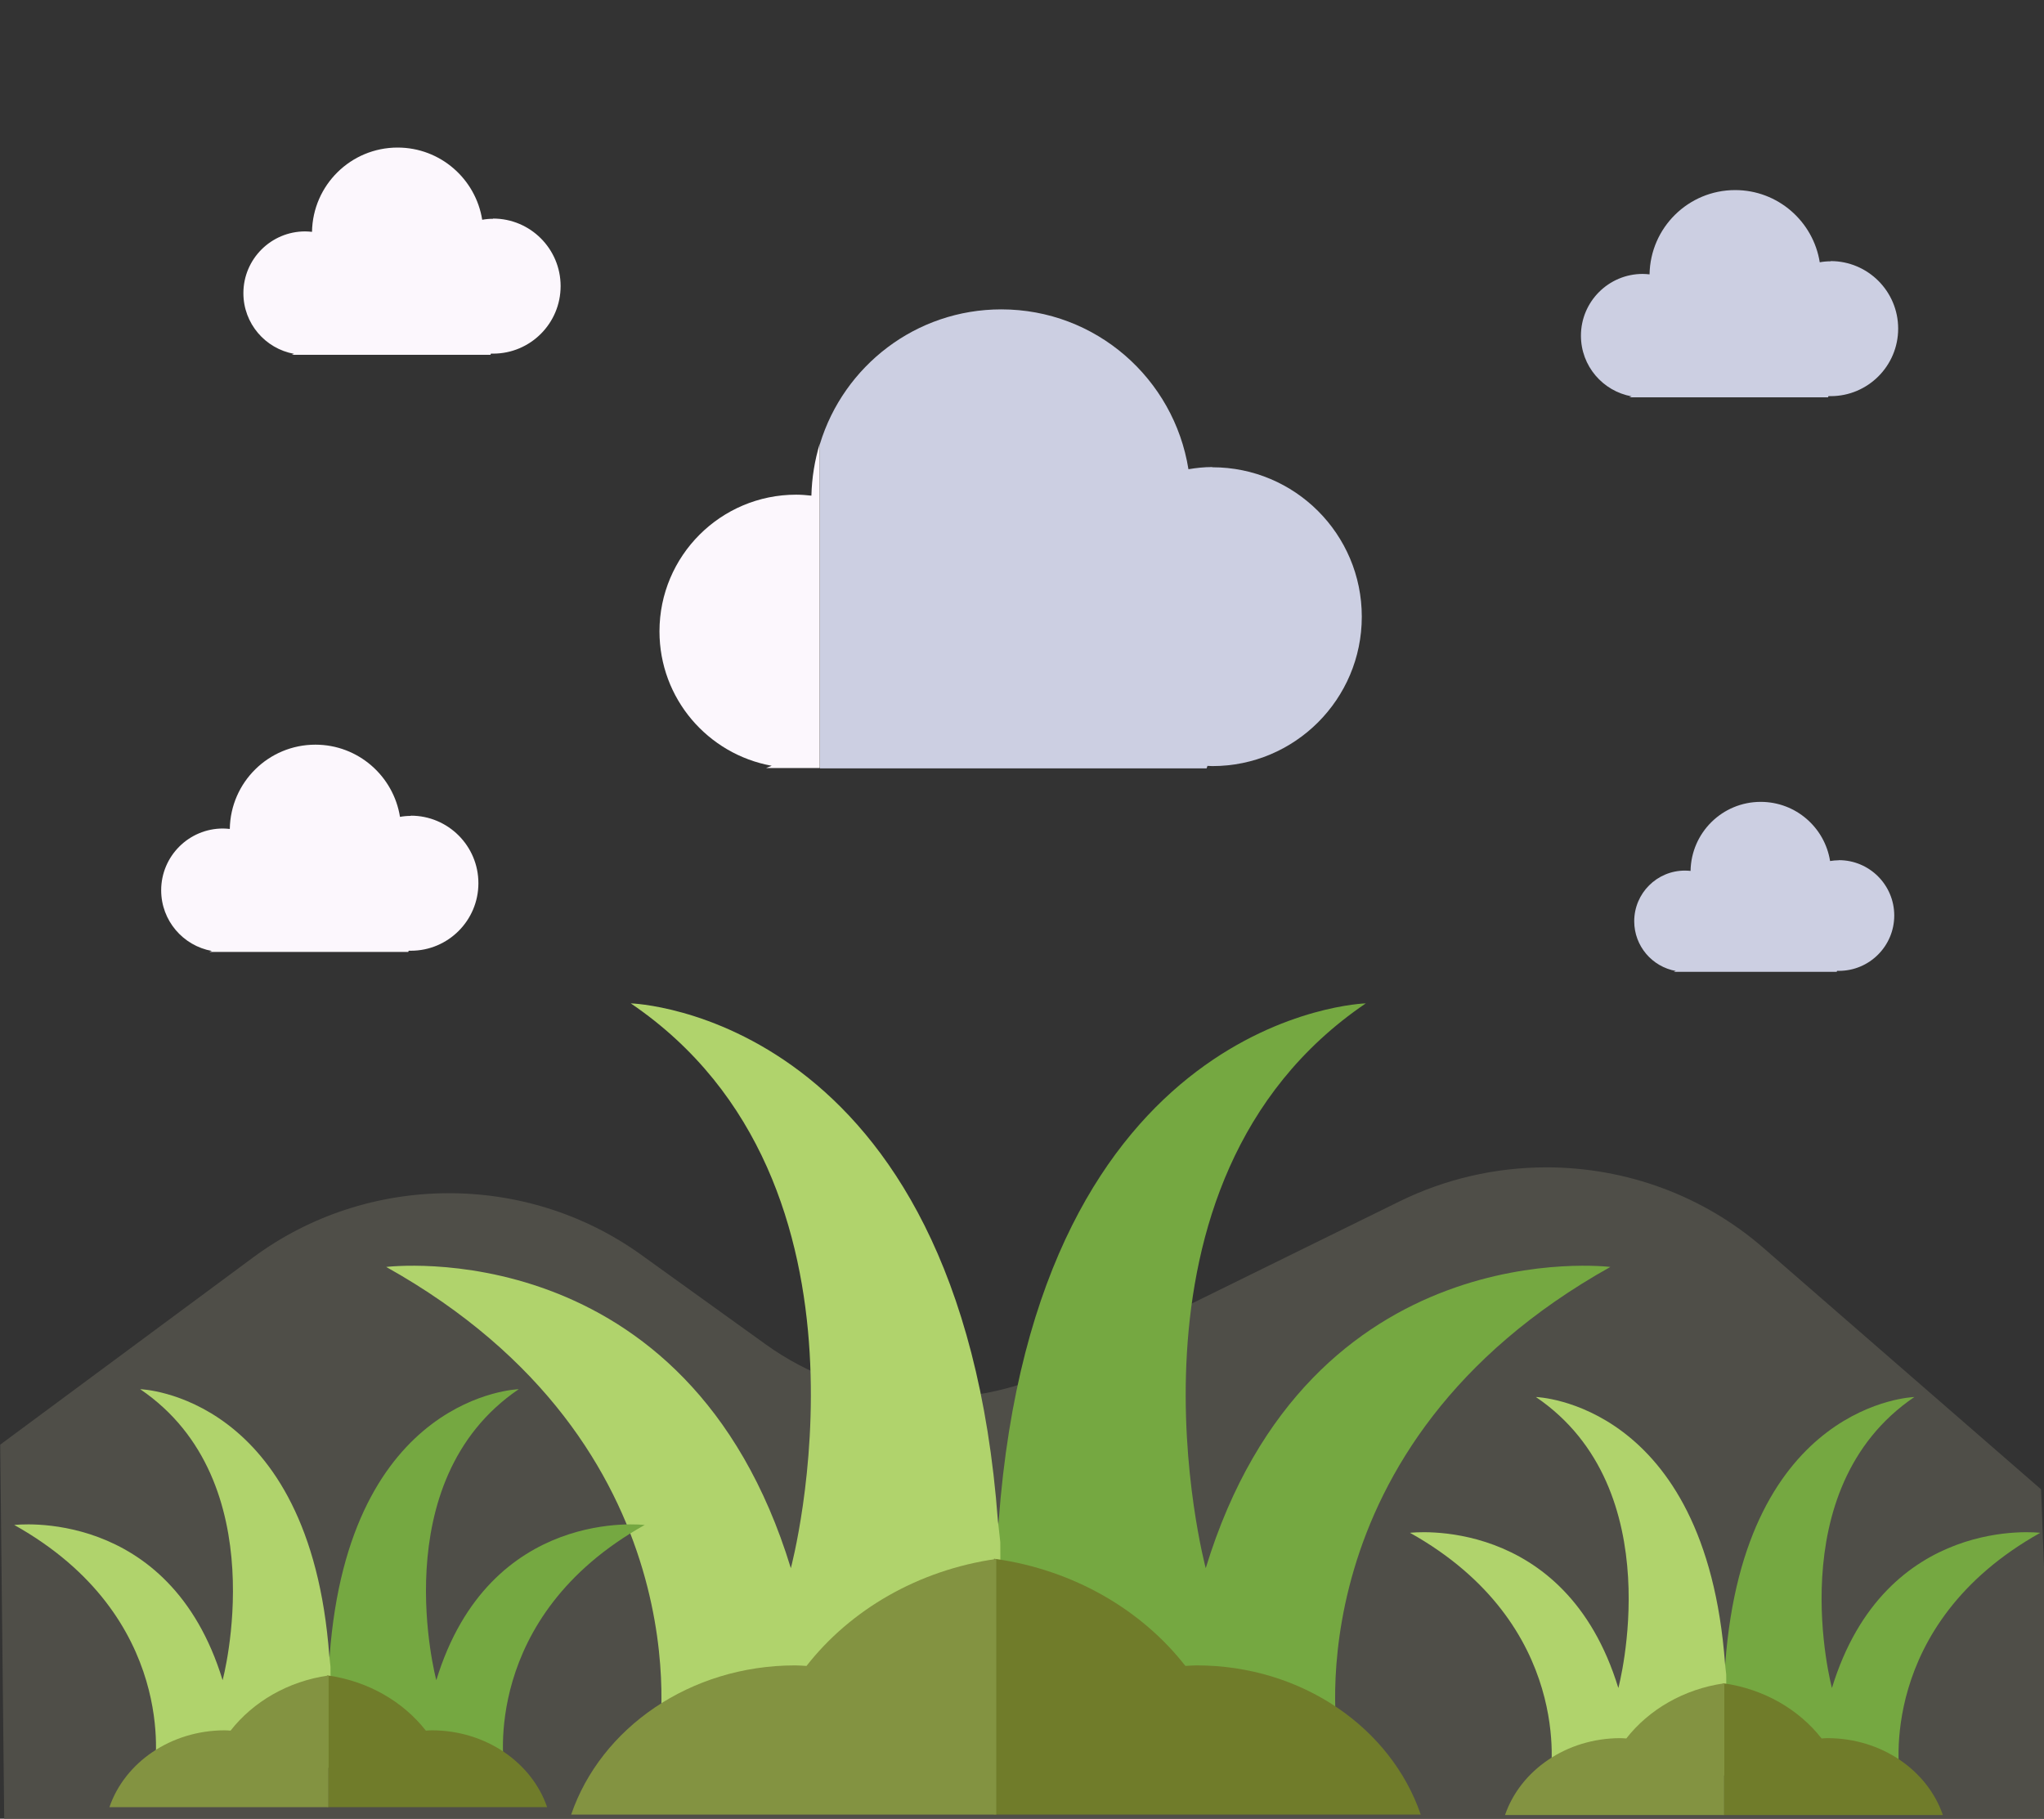 <?xml version="1.0" encoding="UTF-8"?>
<svg id="Capa_1" data-name="Capa 1" xmlns="http://www.w3.org/2000/svg" viewBox="0 0 187.95 167.25">
  <rect x="0" y="0" width="187.95" height="167.25" fill="#333333" stroke="none"/>
  <defs>
    <style>
      .cls-1 {
        fill: #cccfe2;
      }

      .cls-2 {
        fill: #839341;
      }

      .cls-3 {
        fill: #b0d36c;
      }

      .cls-4 {
        fill: #fcf7fd;
      }

      .cls-5 {
        fill: #4f4e48;
      }

      .cls-6 {
        fill: #707c2a;
      }

      .cls-7 {
        fill: #75a841;
      }
    </style>
  </defs>
  <path class="cls-5" d="m.02,132.85l23.26-17.22c10.51-7.78,25.07-7.88,35.69-.23l11.44,8.23c7.84,5.64,18.31,6.51,27.02,2.22l31.26-15.37c4.19-2.06,8.81-3.13,13.51-3.13h0c7.36,0,14.46,2.63,19.94,7.4l25.54,22.21,1.16,30.73L.4,168.46.02,132.85Z"/>
  <path class="cls-7" d="m91.55,143.37l-.14,16.47h.14l-.22-16.2c.07,8.2.27.21.22-.26Z"/>
  <path class="cls-7" d="m148.09,116.51s-27.7-3.46-37.22,27.7c0,0-9.52-35.49,14.72-51.94,0,0-30.29.86-33.76,47.6,0,0-.11.88-.22,1.95l-.07,18.01,31.45-.05s-4.32-26.83,25.1-43.28h0Z"/>
  <path class="cls-3" d="m35.5,116.51s27.7-3.46,37.22,27.7c0,0,9.52-35.49-14.72-51.94,0,0,30.29.86,33.76,47.6,0,0,.11.88.22,1.95l.07,18.01-31.45-.05s4.32-26.83-25.1-43.28h0Z"/>
  <path class="cls-6" d="m91.4,143.34v23.53h.14v-23.51s-.09-.02-.14-.02Z"/>
  <path class="cls-6" d="m110.03,153.15c-.35,0-.69.03-1.03.05-4.03-5.16-10.26-8.81-17.45-9.84v23.51h39.09c-2.72-7.95-10.91-13.72-20.6-13.72Z"/>
  <path class="cls-2" d="m73.13,153.15c.35,0,.69.03,1.03.05,4.03-5.16,10.26-8.81,17.45-9.84v23.51h-39.09c2.72-7.95,10.91-13.72,20.6-13.72Z"/>
  <path class="cls-4" d="m74.61,45.58c-.46-.05-.93-.09-1.4-.09-6.94,0-12.57,5.63-12.57,12.57,0,6.18,4.45,11.3,10.32,12.36l-.52.21h4.94v-29.84c-.46,1.52-.73,3.13-.77,4.79h0Z"/>
  <path class="cls-1" d="m111.47,42.95c-.75,0-1.48.08-2.19.2-1.33-8.33-8.51-14.7-17.21-14.7-7.86,0-14.49,5.21-16.67,12.36v29.85h35.55l.08-.23c.15,0,.3.02.45.02,7.59,0,13.74-6.15,13.74-13.74s-6.15-13.74-13.74-13.74h0Z"/>
  <path class="cls-4" d="m37.77,75.03c-.34,0-.67.03-.99.09-.6-3.76-3.85-6.64-7.78-6.64-4.3,0-7.8,3.45-7.87,7.75-.21-.02-.42-.04-.63-.04-3.13,0-5.68,2.54-5.68,5.68,0,2.79,2.01,5.1,4.66,5.58l-.23.09h18.29l.04-.11c.07,0,.13,0,.2,0,3.43,0,6.21-2.78,6.21-6.21s-2.78-6.21-6.21-6.21h0Z"/>
  <path class="cls-1" d="m169.09,79.11c-.28,0-.55.03-.81.07-.49-3.08-3.15-5.44-6.38-5.44-3.53,0-6.39,2.83-6.45,6.35-.17-.02-.34-.03-.52-.03-2.57,0-4.66,2.08-4.66,4.66,0,2.28,1.65,4.18,3.82,4.57l-.19.08h14.99l.03-.09c.05,0,.11,0,.17,0,2.81,0,5.09-2.28,5.09-5.09s-2.28-5.09-5.09-5.09h0Z"/>
  <path class="cls-7" d="m158.5,154.8l-.07,8.48h.07l-.11-8.35c.04,4.22.14.11.11-.13Z"/>
  <path class="cls-7" d="m187.63,140.96s-14.27-1.78-19.18,14.27c0,0-4.91-18.28,7.58-26.76,0,0-15.61.45-17.39,24.53,0,0-.05.46-.11,1l-.04,9.28,16.2-.03s-2.23-13.82,12.93-22.3h0Z"/>
  <path class="cls-3" d="m129.63,140.96s14.27-1.78,19.18,14.27c0,0,4.91-18.28-7.58-26.76,0,0,15.61.45,17.39,24.53,0,0,.05.46.11,1l.04,9.28-16.2-.03s2.23-13.82-12.93-22.3h0Z"/>
  <path class="cls-6" d="m158.43,154.78v12.13h.07v-12.11s-.05,0-.07-.01Z"/>
  <path class="cls-6" d="m168.03,159.84c-.18,0-.36.02-.53.03-2.08-2.66-5.29-4.54-8.99-5.07v12.11h20.14c-1.4-4.09-5.62-7.07-10.62-7.07Z"/>
  <path class="cls-2" d="m149.01,159.84c.18,0,.36.02.53.03,2.08-2.66,5.29-4.54,8.99-5.07v12.11h-20.14c1.4-4.09,5.62-7.07,10.62-7.07Z"/>
  <path class="cls-7" d="m30.16,154.07l-.07,8.48h.07l-.11-8.35c.04,4.22.14.11.11-.13Z"/>
  <path class="cls-7" d="m59.3,140.24s-14.27-1.78-19.18,14.27c0,0-4.91-18.28,7.58-26.76,0,0-15.61.45-17.39,24.53,0,0-.05.46-.11,1l-.04,9.28,16.2-.03s-2.23-13.82,12.93-22.3h0Z"/>
  <path class="cls-3" d="m1.29,140.24s14.27-1.78,19.18,14.27c0,0,4.91-18.28-7.58-26.76,0,0,15.61.45,17.39,24.53,0,0,.05.46.11,1l.04,9.28-16.2-.03s2.23-13.82-12.93-22.3h0Z"/>
  <path class="cls-6" d="m30.09,154.06v12.13h.07v-12.11s-.05,0-.07-.01Z"/>
  <path class="cls-6" d="m39.69,159.12c-.18,0-.36.02-.53.03-2.08-2.66-5.29-4.54-8.99-5.07v12.11h20.14c-1.4-4.09-5.62-7.07-10.62-7.07Z"/>
  <path class="cls-2" d="m20.67,159.12c.18,0,.36.02.53.03,2.08-2.66,5.29-4.54,8.99-5.07v12.11H10.06c1.4-4.09,5.62-7.07,10.62-7.07Z"/>
  <path class="cls-4" d="m45.33,20.12c-.34,0-.67.03-.99.09-.6-3.76-3.85-6.64-7.78-6.64-4.3,0-7.8,3.45-7.87,7.75-.21-.02-.42-.04-.63-.04-3.13,0-5.68,2.54-5.68,5.68,0,2.79,2.01,5.1,4.66,5.58l-.23.09h18.29l.04-.11c.07,0,.13,0,.2,0,3.43,0,6.21-2.78,6.21-6.21s-2.78-6.21-6.21-6.21h0Z"/>
  <path class="cls-1" d="m168.32,24.03c-.34,0-.67.03-.99.09-.6-3.76-3.85-6.64-7.78-6.64-4.3,0-7.8,3.45-7.87,7.75-.21-.02-.42-.04-.63-.04-3.13,0-5.68,2.54-5.68,5.68,0,2.79,2.01,5.1,4.66,5.58l-.23.09h18.29l.04-.11c.07,0,.13,0,.2,0,3.43,0,6.21-2.78,6.21-6.21s-2.78-6.21-6.21-6.21h0Z"/>
</svg>